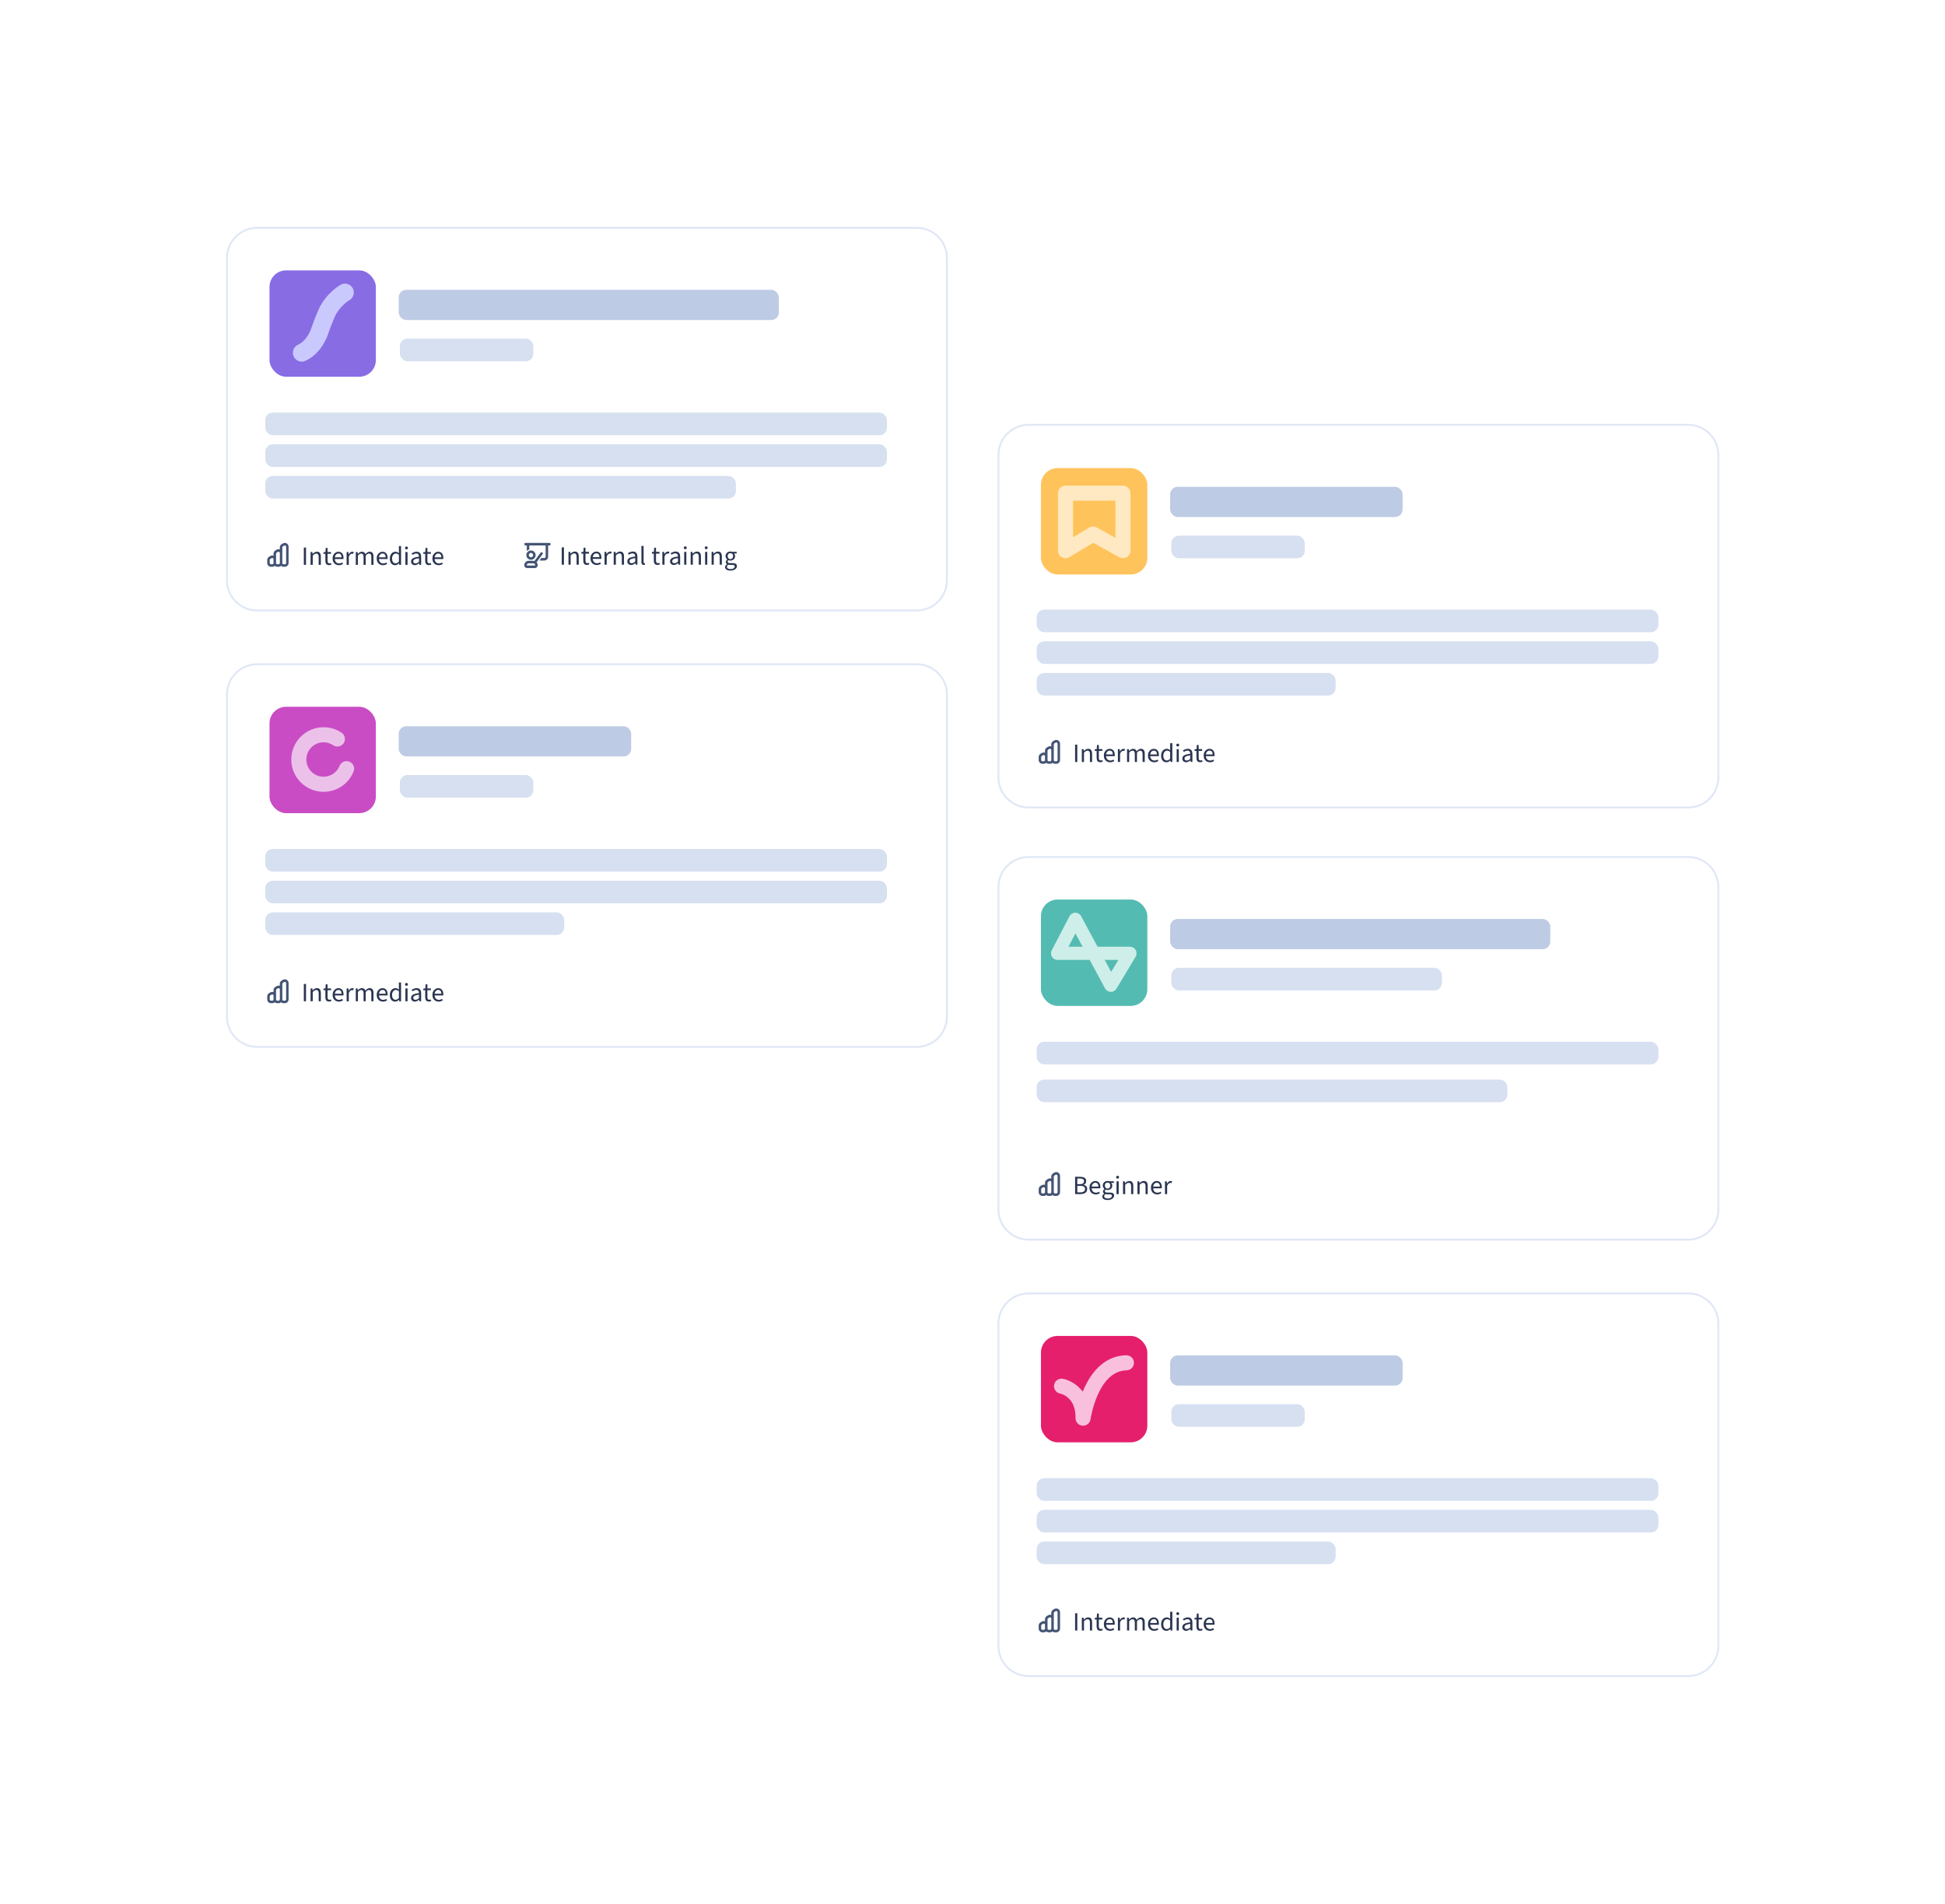 <?xml version="1.0" encoding="UTF-8"?><svg id="uuid-84a6b823-ebee-445e-9231-277cb0300808" xmlns="http://www.w3.org/2000/svg" width="1032" height="1010" xmlns:xlink="http://www.w3.org/1999/xlink" viewBox="0 0 1032 1010"><defs><style>.uuid-ba98be16-ef5e-4bbd-8212-e48aadc601ea{fill:#ffc35c;}.uuid-ba98be16-ef5e-4bbd-8212-e48aadc601ea,.uuid-da344269-ff26-405b-a4ba-25a5c828970a,.uuid-853971c0-2041-4e82-a006-a1d92edb3e5b,.uuid-de1ea399-1380-47bb-9ac1-40410db1f5d6,.uuid-123e3fc5-ee10-4569-a8b4-9ce6db954236,.uuid-fec96809-cbcf-4291-bb85-c4a550b66c25,.uuid-d91d128c-30f0-4ae3-a5c5-2aa1d2643dc5,.uuid-9c75f4ef-75c1-422e-af63-0852f35b0920,.uuid-852b4212-c78d-4b00-b587-7404da944de1,.uuid-86052b02-bb79-4590-8a56-1bf6e4e4e2ea,.uuid-4f34f631-7eec-4990-bc88-2f90f09483ac,.uuid-541bfe62-8f20-4650-8ece-8cef96a27973,.uuid-78829161-96d0-4aa4-9cca-cf33c04a4ddd,.uuid-54a63dc8-df00-4638-a5b2-dcb516973bc4,.uuid-9f8f8871-cf1c-41e2-afbf-04c1b28d2c9b,.uuid-ec7e3154-ddd4-46d7-a2a9-e47d2569d244,.uuid-1ee87ed2-d5f3-474f-a38d-335c505cdad1,.uuid-668fc583-28c5-4a12-bff9-980fa32d5995,.uuid-d4a5e2b7-581d-4c1e-b381-cacb78213007,.uuid-62e0916f-f89a-4a2e-9a14-aba00e359d43,.uuid-fef58889-f1c8-43ce-9313-ae5edb1fe9b5{stroke-width:0px;}.uuid-da344269-ff26-405b-a4ba-25a5c828970a{filter:url(#uuid-19e95b20-481c-40c5-822e-6350e545567c);}.uuid-da344269-ff26-405b-a4ba-25a5c828970a,.uuid-fec96809-cbcf-4291-bb85-c4a550b66c25,.uuid-d91d128c-30f0-4ae3-a5c5-2aa1d2643dc5,.uuid-1ee87ed2-d5f3-474f-a38d-335c505cdad1,.uuid-d4a5e2b7-581d-4c1e-b381-cacb78213007{fill:#fff;}.uuid-853971c0-2041-4e82-a006-a1d92edb3e5b{fill:#c94cc5;}.uuid-de1ea399-1380-47bb-9ac1-40410db1f5d6{fill:#ebc1e9;}.uuid-123e3fc5-ee10-4569-a8b4-9ce6db954236{fill:#e51f6b;}.uuid-fec96809-cbcf-4291-bb85-c4a550b66c25{filter:url(#uuid-319a037f-b696-4a0a-aafb-b902e7ec24d8);}.uuid-d91d128c-30f0-4ae3-a5c5-2aa1d2643dc5{filter:url(#uuid-1968ae91-4b25-48d0-9aac-15388abee15a);}.uuid-9c75f4ef-75c1-422e-af63-0852f35b0920{fill-rule:evenodd;}.uuid-9c75f4ef-75c1-422e-af63-0852f35b0920,.uuid-54a63dc8-df00-4638-a5b2-dcb516973bc4{fill:#445473;}.uuid-852b4212-c78d-4b00-b587-7404da944de1{fill:#cac9fd;}.uuid-86052b02-bb79-4590-8a56-1bf6e4e4e2ea{fill:#2a3551;}.uuid-4f34f631-7eec-4990-bc88-2f90f09483ac{fill:#f9c0dd;}.uuid-541bfe62-8f20-4650-8ece-8cef96a27973{fill:#886ce4;}.uuid-78829161-96d0-4aa4-9cca-cf33c04a4ddd{fill:#d7e0f1;}.uuid-9f8f8871-cf1c-41e2-afbf-04c1b28d2c9b{fill:#becbe4;}.uuid-ec7e3154-ddd4-46d7-a2a9-e47d2569d244{fill:#ceeee9;}.uuid-1ee87ed2-d5f3-474f-a38d-335c505cdad1{filter:url(#uuid-ddf50f57-a76b-4469-8018-e86bd49b4416);}.uuid-668fc583-28c5-4a12-bff9-980fa32d5995{fill:#54bbb2;}.uuid-d4a5e2b7-581d-4c1e-b381-cacb78213007{filter:url(#uuid-338bd06d-1d9c-4d24-abca-83dbb8fc0a85);}.uuid-62e0916f-f89a-4a2e-9a14-aba00e359d43{fill:#e0e7f6;}.uuid-fef58889-f1c8-43ce-9313-ae5edb1fe9b5{fill:#ffe9c2;}</style><filter id="uuid-319a037f-b696-4a0a-aafb-b902e7ec24d8" filterUnits="userSpaceOnUse"><feOffset dx="0" dy="0"/><feGaussianBlur result="uuid-87798904-fde6-4e20-9ce5-c1f515f5769b" stdDeviation="40"/><feFlood flood-color="#00173d" flood-opacity=".1"/><feComposite in2="uuid-87798904-fde6-4e20-9ce5-c1f515f5769b" operator="in"/><feComposite in="SourceGraphic"/></filter><filter id="uuid-19e95b20-481c-40c5-822e-6350e545567c" filterUnits="userSpaceOnUse"><feOffset dx="0" dy="0"/><feGaussianBlur result="uuid-69aa96d2-fbe4-412a-ac4f-283920276821" stdDeviation="40"/><feFlood flood-color="#00173d" flood-opacity=".1"/><feComposite in2="uuid-69aa96d2-fbe4-412a-ac4f-283920276821" operator="in"/><feComposite in="SourceGraphic"/></filter><filter id="uuid-338bd06d-1d9c-4d24-abca-83dbb8fc0a85" filterUnits="userSpaceOnUse"><feOffset dx="0" dy="0"/><feGaussianBlur result="uuid-4376095c-4057-4747-8ee3-8e8b06d6d72b" stdDeviation="40"/><feFlood flood-color="#00173d" flood-opacity=".1"/><feComposite in2="uuid-4376095c-4057-4747-8ee3-8e8b06d6d72b" operator="in"/><feComposite in="SourceGraphic"/></filter><filter id="uuid-ddf50f57-a76b-4469-8018-e86bd49b4416" filterUnits="userSpaceOnUse"><feOffset dx="0" dy="0"/><feGaussianBlur result="uuid-74c7a227-b304-4632-9c80-f0123a2a99be" stdDeviation="40"/><feFlood flood-color="#00173d" flood-opacity=".1"/><feComposite in2="uuid-74c7a227-b304-4632-9c80-f0123a2a99be" operator="in"/><feComposite in="SourceGraphic"/></filter><filter id="uuid-1968ae91-4b25-48d0-9aac-15388abee15a" filterUnits="userSpaceOnUse"><feOffset dx="0" dy="0"/><feGaussianBlur result="uuid-fd7e639e-1cf4-468b-a0d0-ca856e97e4d9" stdDeviation="40"/><feFlood flood-color="#00173d" flood-opacity=".1"/><feComposite in2="uuid-fd7e639e-1cf4-468b-a0d0-ca856e97e4d9" operator="in"/><feComposite in="SourceGraphic"/></filter></defs><rect class="uuid-fec96809-cbcf-4291-bb85-c4a550b66c25" x="120.43" y="120.87" width="382" height="203" rx="16" ry="16"/><path class="uuid-62e0916f-f89a-4a2e-9a14-aba00e359d43" d="M486.43,324.37H136.43c-9.1,0-16.5-7.4-16.5-16.5v-171c0-9.1,7.4-16.5,16.5-16.5h350c9.1,0,16.5,7.4,16.5,16.5v171c0,9.1-7.4,16.5-16.5,16.5ZM136.43,121.37c-8.55,0-15.5,6.95-15.5,15.5v171c0,8.55,6.95,15.5,15.5,15.5h350c8.55,0,15.5-6.95,15.5-15.5v-171c0-8.55-6.95-15.5-15.5-15.5H136.43Z"/><rect class="uuid-541bfe62-8f20-4650-8ece-8cef96a27973" x="142.99" y="143.43" width="56.44" height="56.44" rx="8.82" ry="8.82"/><path class="uuid-852b4212-c78d-4b00-b587-7404da944de1" d="M160.12,191.85c-1.8,0-3.52-1.04-4.31-2.79-1.06-2.38,0-5.17,2.38-6.23,4.88-2.18,6.94-8.54,6.96-8.6l.06-.19c.07-.2,1.7-4.95,3.72-9.59,3.85-8.83,11.46-13.19,11.78-13.38,2.27-1.28,5.14-.48,6.42,1.79,1.27,2.26.48,5.13-1.77,6.41-.13.08-5.26,3.14-7.8,8.95-1.75,4.01-3.23,8.27-3.42,8.81-.4,1.28-3.6,10.6-12.11,14.41-.63.28-1.28.41-1.92.41Z"/><rect class="uuid-78829161-96d0-4aa4-9cca-cf33c04a4ddd" x="212.16" y="179.65" width="70.82" height="12" rx="4" ry="4"/><rect class="uuid-78829161-96d0-4aa4-9cca-cf33c04a4ddd" x="140.72" y="218.9" width="329.88" height="12" rx="4" ry="4"/><rect class="uuid-78829161-96d0-4aa4-9cca-cf33c04a4ddd" x="140.72" y="235.7" width="329.88" height="12" rx="4" ry="4"/><rect class="uuid-78829161-96d0-4aa4-9cca-cf33c04a4ddd" x="140.72" y="252.5" width="249.74" height="12" rx="4" ry="4"/><rect class="uuid-9f8f8871-cf1c-41e2-afbf-04c1b28d2c9b" x="211.55" y="153.76" width="201.7" height="16" rx="4" ry="4"/><path class="uuid-9c75f4ef-75c1-422e-af63-0852f35b0920" d="M148.47,290.44v1.04c-.53-.19-1.14-.16-1.7.17l-.67.4c-.6.36-.97,1.01-.97,1.72v1.04c-.53-.19-1.14-.16-1.7.17l-.67.4c-.6.36-.97,1.02-.97,1.72v1.58c0,1.11.89,2.01,2,2.01h.67c.51,0,.98-.19,1.33-.51.35.32.82.51,1.33.51h.67c.51,0,.98-.19,1.33-.51.35.32.82.51,1.33.51h.67c1.1,0,2-.9,2-2v-8.66c0-1.56-1.7-2.52-3.03-1.72l-.67.4c-.6.36-.97,1.01-.97,1.72ZM151.8,290.04c0-.52-.57-.84-1.01-.58l-.67.4c-.2.12-.32.34-.32.58v8.26c0,.37.3.67.67.67h.67c.37,0,.67-.3.67-.67v-8.66ZM145.13,298.69v-1.99c0-.53-.57-.84-1.01-.58l-.67.4c-.2.12-.33.34-.33.58v1.58c0,.38.3.67.67.67h.67c.36,0,.67-.3.67-.67ZM146.47,298.69c0,.37.3.67.67.67h.67c.37,0,.67-.3.67-.67v-5.32c0-.53-.57-.84-1.01-.58l-.67.4c-.2.12-.32.34-.32.58v4.92Z"/><path class="uuid-54a63dc8-df00-4638-a5b2-dcb516973bc4" d="M278.17,288.7c0-.37.3-.67.67-.67h12.67c.37,0,.67.3.67.67s-.3.67-.67.67h-.67v6c0,1.1-.9,2-2,2h-2.58l.98-1.33h1.6c.37,0,.67-.3.67-.67v-6h-8.67v2.13c-.51.15-.97.43-1.33.81v-2.94h-.67c-.37,0-.67-.3-.67-.67Z"/><path class="uuid-9c75f4ef-75c1-422e-af63-0852f35b0920" d="M284.21,294.5c0,1.36-1.11,2.47-2.47,2.47s-2.47-1.11-2.47-2.47,1.11-2.47,2.47-2.47,2.47,1.11,2.47,2.47ZM282.87,294.5c0,.63-.51,1.14-1.14,1.14s-1.14-.51-1.14-1.14.51-1.14,1.14-1.14,1.14.51,1.14,1.14Z"/><path class="uuid-9c75f4ef-75c1-422e-af63-0852f35b0920" d="M282.94,297.52c.23,0,.44.03.65.09l3.21-4.38c.22-.3.64-.36.93-.14.3.22.36.64.14.93l-3.16,4.3c.36.42.59.96.59,1.56,0,.82-.66,1.48-1.48,1.48h-4.18c-.82,0-1.48-.66-1.48-1.48,0-1.31,1.06-2.37,2.36-2.37h2.41ZM283.23,298.9c-.09-.03-.19-.04-.29-.04h-2.41c-.57,0-1.03.46-1.03,1.03,0,.08.06.14.14.14h4.18c.08,0,.15-.07.15-.14,0-.28-.11-.54-.3-.73-.12-.12-.28-.22-.45-.27Z"/><rect class="uuid-da344269-ff26-405b-a4ba-25a5c828970a" x="120.43" y="352.4" width="382" height="203" rx="16" ry="16"/><path class="uuid-62e0916f-f89a-4a2e-9a14-aba00e359d43" d="M486.43,555.9H136.43c-9.1,0-16.5-7.4-16.5-16.5v-171c0-9.1,7.4-16.5,16.5-16.5h350c9.1,0,16.5,7.4,16.5,16.5v171c0,9.1-7.4,16.5-16.5,16.5ZM136.43,352.9c-8.55,0-15.5,6.95-15.5,15.5v171c0,8.55,6.95,15.5,15.5,15.5h350c8.55,0,15.5-6.95,15.5-15.5v-171c0-8.55-6.95-15.5-15.5-15.5H136.43Z"/><rect class="uuid-853971c0-2041-4e82-a006-a1d92edb3e5b" x="142.99" y="374.96" width="56.44" height="56.44" rx="8.82" ry="8.82"/><rect class="uuid-78829161-96d0-4aa4-9cca-cf33c04a4ddd" x="212.16" y="411.18" width="70.82" height="12" rx="4" ry="4"/><rect class="uuid-78829161-96d0-4aa4-9cca-cf33c04a4ddd" x="140.72" y="450.43" width="329.88" height="12" rx="4" ry="4"/><rect class="uuid-78829161-96d0-4aa4-9cca-cf33c04a4ddd" x="140.72" y="467.23" width="329.88" height="12" rx="4" ry="4"/><rect class="uuid-78829161-96d0-4aa4-9cca-cf33c04a4ddd" x="140.72" y="484.03" width="158.63" height="12" rx="4" ry="4"/><rect class="uuid-9f8f8871-cf1c-41e2-afbf-04c1b28d2c9b" x="211.55" y="385.29" width="123.34" height="16" rx="4" ry="4"/><path class="uuid-9c75f4ef-75c1-422e-af63-0852f35b0920" d="M148.47,521.97v1.04c-.53-.19-1.14-.16-1.7.17l-.67.4c-.6.36-.97,1.01-.97,1.72v1.04c-.53-.19-1.14-.16-1.7.17l-.67.4c-.6.36-.97,1.02-.97,1.72v1.58c0,1.11.89,2.01,2,2.01h.67c.51,0,.98-.19,1.33-.51.35.32.82.51,1.33.51h.67c.51,0,.98-.19,1.33-.51.35.32.82.51,1.33.51h.67c1.1,0,2-.9,2-2v-8.66c0-1.56-1.7-2.52-3.03-1.72l-.67.4c-.6.36-.97,1.01-.97,1.72ZM151.8,521.57c0-.52-.57-.84-1.01-.58l-.67.4c-.2.12-.32.34-.32.58v8.26c0,.37.3.67.67.67h.67c.37,0,.67-.3.67-.67v-8.66ZM145.13,530.22v-1.99c0-.53-.57-.84-1.01-.58l-.67.4c-.2.12-.33.34-.33.58v1.58c0,.38.3.67.67.67h.67c.36,0,.67-.3.67-.67ZM146.47,530.22c0,.37.3.67.67.67h.67c.37,0,.67-.3.67-.67v-5.32c0-.53-.57-.84-1.01-.58l-.67.4c-.2.12-.32.34-.32.58v4.92Z"/><path class="uuid-de1ea399-1380-47bb-9ac1-40410db1f5d6" d="M171.68,420.08c-9.45,0-17.13-7.68-17.13-17.13s7.68-17.13,17.13-17.13c3.43,0,6.75,1.01,9.58,2.93,1.83,1.24,2.31,3.72,1.07,5.55-1.24,1.83-3.72,2.31-5.55,1.07-1.51-1.02-3.27-1.56-5.1-1.56-5.03,0-9.13,4.1-9.13,9.13s4.1,9.13,9.13,9.13c3.76,0,7.1-2.26,8.49-5.76.82-2.05,3.14-3.05,5.2-2.24,2.05.82,3.05,3.14,2.24,5.2-2.61,6.56-8.86,10.8-15.92,10.8Z"/><rect class="uuid-d4a5e2b7-581d-4c1e-b381-cacb78213007" x="529.76" y="686.19" width="382" height="203" rx="16" ry="16"/><path class="uuid-62e0916f-f89a-4a2e-9a14-aba00e359d43" d="M895.76,889.69h-350c-9.1,0-16.5-7.4-16.5-16.5v-171c0-9.1,7.4-16.5,16.5-16.5h350c9.1,0,16.5,7.4,16.5,16.5v171c0,9.1-7.4,16.5-16.5,16.5ZM545.76,686.69c-8.55,0-15.5,6.95-15.5,15.5v171c0,8.55,6.95,15.5,15.5,15.5h350c8.55,0,15.5-6.95,15.5-15.5v-171c0-8.55-6.95-15.5-15.5-15.5h-350Z"/><rect class="uuid-123e3fc5-ee10-4569-a8b4-9ce6db954236" x="552.32" y="708.75" width="56.44" height="56.44" rx="8.82" ry="8.82"/><rect class="uuid-78829161-96d0-4aa4-9cca-cf33c04a4ddd" x="621.49" y="744.97" width="70.82" height="12" rx="4" ry="4"/><rect class="uuid-78829161-96d0-4aa4-9cca-cf33c04a4ddd" x="550.05" y="784.22" width="329.88" height="12" rx="4" ry="4"/><rect class="uuid-78829161-96d0-4aa4-9cca-cf33c04a4ddd" x="550.05" y="801.02" width="329.88" height="12" rx="4" ry="4"/><rect class="uuid-78829161-96d0-4aa4-9cca-cf33c04a4ddd" x="550.05" y="817.82" width="158.63" height="12" rx="4" ry="4"/><rect class="uuid-9f8f8871-cf1c-41e2-afbf-04c1b28d2c9b" x="620.88" y="719.08" width="123.34" height="16" rx="4" ry="4"/><path class="uuid-9c75f4ef-75c1-422e-af63-0852f35b0920" d="M557.8,855.75v1.04c-.53-.19-1.14-.16-1.7.17l-.67.4c-.6.36-.97,1.01-.97,1.72v1.04c-.53-.19-1.14-.16-1.7.17l-.67.4c-.6.36-.97,1.02-.97,1.72v1.58c0,1.11.89,2.01,2,2.01h.67c.51,0,.98-.19,1.33-.51.35.32.82.51,1.33.51h.67c.51,0,.98-.19,1.33-.51.35.32.82.51,1.33.51h.67c1.1,0,2-.9,2-2v-8.66c0-1.56-1.7-2.52-3.03-1.72l-.67.4c-.6.36-.97,1.01-.97,1.72ZM561.13,855.35c0-.52-.57-.84-1.01-.58l-.67.4c-.2.12-.32.34-.32.58v8.26c0,.37.3.67.67.67h.67c.37,0,.67-.3.67-.67v-8.66ZM554.46,864.01v-1.99c0-.53-.57-.84-1.01-.58l-.67.4c-.2.12-.33.34-.33.58v1.58c0,.38.3.67.67.67h.67c.36,0,.67-.3.67-.67ZM555.8,864.01c0,.37.3.67.67.67h.67c.37,0,.67-.3.67-.67v-5.32c0-.53-.57-.84-1.01-.58l-.67.4c-.2.12-.32.34-.32.58v4.92Z"/><path class="uuid-4f34f631-7eec-4990-bc88-2f90f09483ac" d="M574.66,756.36c-.11,0-.22,0-.33-.01-2.11-.17-3.72-1.96-3.67-4.07.25-11.18-7.84-12.88-8.18-12.95-2.17-.42-3.58-2.52-3.16-4.69.42-2.17,2.52-3.58,4.69-3.16,2.92.57,7.28,2.61,10.49,6.82.29-.72.61-1.44.94-2.17,5.12-11.04,12.78-16.96,22.16-17.12.02,0,.05,0,.07,0,2.18,0,3.96,1.75,4,3.93.04,2.21-1.72,4.03-3.93,4.07-15.27.26-19.07,25.67-19.11,25.93-.28,1.99-1.99,3.44-3.96,3.44Z"/><rect class="uuid-1ee87ed2-d5f3-474f-a38d-335c505cdad1" x="529.76" y="454.66" width="382" height="203" rx="16" ry="16"/><path class="uuid-62e0916f-f89a-4a2e-9a14-aba00e359d43" d="M895.76,658.16h-350c-9.1,0-16.5-7.4-16.5-16.5v-171c0-9.1,7.4-16.5,16.5-16.5h350c9.1,0,16.5,7.4,16.5,16.5v171c0,9.1-7.4,16.5-16.5,16.5ZM545.76,455.16c-8.55,0-15.5,6.95-15.5,15.5v171c0,8.55,6.95,15.5,15.5,15.5h350c8.55,0,15.5-6.95,15.5-15.5v-171c0-8.55-6.95-15.5-15.5-15.5h-350Z"/><rect class="uuid-668fc583-28c5-4a12-bff9-980fa32d5995" x="552.32" y="477.22" width="56.44" height="56.44" rx="8.82" ry="8.82"/><rect class="uuid-78829161-96d0-4aa4-9cca-cf33c04a4ddd" x="621.49" y="513.44" width="143.58" height="12" rx="4" ry="4"/><rect class="uuid-78829161-96d0-4aa4-9cca-cf33c04a4ddd" x="550.05" y="552.69" width="329.88" height="12" rx="4" ry="4"/><rect class="uuid-78829161-96d0-4aa4-9cca-cf33c04a4ddd" x="550.05" y="572.74" width="249.74" height="12" rx="4" ry="4"/><rect class="uuid-9f8f8871-cf1c-41e2-afbf-04c1b28d2c9b" x="620.88" y="487.55" width="201.7" height="16" rx="4" ry="4"/><path class="uuid-9c75f4ef-75c1-422e-af63-0852f35b0920" d="M557.8,624.23v1.04c-.53-.19-1.14-.16-1.7.17l-.67.4c-.6.36-.97,1.01-.97,1.72v1.04c-.53-.19-1.14-.16-1.7.17l-.67.4c-.6.36-.97,1.02-.97,1.72v1.58c0,1.11.89,2.01,2,2.01h.67c.51,0,.98-.19,1.33-.51.35.32.82.51,1.33.51h.67c.51,0,.98-.19,1.33-.51.35.32.82.51,1.33.51h.67c1.1,0,2-.9,2-2v-8.66c0-1.56-1.7-2.52-3.03-1.72l-.67.4c-.6.36-.97,1.01-.97,1.72ZM561.13,623.83c0-.52-.57-.84-1.01-.58l-.67.4c-.2.12-.32.34-.32.58v8.26c0,.37.3.67.67.67h.67c.37,0,.67-.3.67-.67v-8.66ZM554.46,632.48v-1.99c0-.53-.57-.84-1.01-.58l-.67.4c-.2.12-.33.34-.33.58v1.58c0,.38.3.67.67.67h.67c.36,0,.67-.3.67-.67ZM555.8,632.48c0,.37.3.67.67.67h.67c.37,0,.67-.3.67-.67v-5.32c0-.53-.57-.84-1.01-.58l-.67.4c-.2.12-.32.34-.32.58v4.92Z"/><path class="uuid-ec7e3154-ddd4-46d7-a2a9-e47d2569d244" d="M589.39,526.21s-.05,0-.08,0c-1.26-.03-2.4-.73-3-1.84l-8.12-15.1h-17.04c-1.22,0-2.36-.64-2.99-1.68s-.68-2.35-.11-3.43l9.41-18.07c.6-1.15,1.79-1.87,3.08-1.88h.02c1.29,0,2.47.71,3.08,1.84l8.72,16.23h17.18c1.26,0,2.42.68,3.05,1.78.62,1.1.6,2.44-.04,3.53l-10.17,16.94c-.63,1.06-1.77,1.7-3,1.7ZM586.14,509.27l3.42,6.36,3.82-6.36h-7.24ZM566.93,502.27h7.5l-3.81-7.09-3.69,7.09Z"/><rect class="uuid-d91d128c-30f0-4ae3-a5c5-2aa1d2643dc5" x="529.76" y="225.39" width="382" height="203" rx="16" ry="16"/><path class="uuid-62e0916f-f89a-4a2e-9a14-aba00e359d43" d="M895.76,428.89h-350c-9.1,0-16.5-7.4-16.5-16.5v-171c0-9.1,7.4-16.5,16.5-16.5h350c9.1,0,16.5,7.4,16.5,16.5v171c0,9.1-7.4,16.5-16.5,16.5ZM545.76,225.89c-8.55,0-15.5,6.95-15.5,15.5v171c0,8.55,6.95,15.5,15.5,15.5h350c8.55,0,15.5-6.95,15.5-15.5v-171c0-8.55-6.95-15.5-15.5-15.5h-350Z"/><rect class="uuid-ba98be16-ef5e-4bbd-8212-e48aadc601ea" x="552.32" y="248.33" width="56.44" height="56.44" rx="8.82" ry="8.82"/><rect class="uuid-78829161-96d0-4aa4-9cca-cf33c04a4ddd" x="621.49" y="284.17" width="70.82" height="12" rx="4" ry="4"/><rect class="uuid-78829161-96d0-4aa4-9cca-cf33c04a4ddd" x="550.05" y="323.42" width="329.88" height="12" rx="4" ry="4"/><rect class="uuid-78829161-96d0-4aa4-9cca-cf33c04a4ddd" x="550.05" y="340.22" width="329.88" height="12" rx="4" ry="4"/><rect class="uuid-78829161-96d0-4aa4-9cca-cf33c04a4ddd" x="550.05" y="357.02" width="158.63" height="12" rx="4" ry="4"/><rect class="uuid-9f8f8871-cf1c-41e2-afbf-04c1b28d2c9b" x="620.88" y="258.28" width="123.34" height="16" rx="4" ry="4"/><path class="uuid-9c75f4ef-75c1-422e-af63-0852f35b0920" d="M557.8,394.96v1.04c-.53-.19-1.14-.16-1.7.17l-.67.4c-.6.36-.97,1.01-.97,1.72v1.04c-.53-.19-1.14-.16-1.7.17l-.67.4c-.6.36-.97,1.02-.97,1.72v1.58c0,1.11.89,2.01,2,2.01h.67c.51,0,.98-.19,1.33-.51.35.32.82.51,1.33.51h.67c.51,0,.98-.19,1.33-.51.35.32.82.51,1.33.51h.67c1.1,0,2-.9,2-2v-8.66c0-1.56-1.7-2.52-3.03-1.72l-.67.4c-.6.36-.97,1.01-.97,1.72ZM561.13,394.56c0-.52-.57-.84-1.01-.58l-.67.4c-.2.12-.32.34-.32.58v8.26c0,.37.3.67.67.67h.67c.37,0,.67-.3.67-.67v-8.66ZM554.46,403.21v-1.99c0-.53-.57-.84-1.01-.58l-.67.4c-.2.12-.33.34-.33.58v1.58c0,.38.3.67.67.67h.67c.36,0,.67-.3.67-.67ZM555.8,403.21c0,.37.3.67.67.67h.67c.37,0,.67-.3.67-.67v-5.32c0-.53-.57-.84-1.01-.58l-.67.4c-.2.12-.32.34-.32.58v4.92Z"/><path class="uuid-fef58889-f1c8-43ce-9313-ae5edb1fe9b5" d="M595.84,296.13c-.67,0-1.33-.17-1.94-.5l-13.84-7.66-12.66,7.6c-1.24.74-2.78.76-4.03.05-1.25-.71-2.03-2.04-2.03-3.48v-30.49c0-2.21,1.79-4,4-4h30.49c2.21,0,4,1.79,4,4v30.49c0,1.42-.75,2.73-1.97,3.45-.63.37-1.33.55-2.03.55ZM579.98,279.34c.67,0,1.33.17,1.94.5l9.92,5.49v-19.71h-22.49v19.43l8.58-5.15c.63-.38,1.34-.57,2.06-.57Z"/><path class="uuid-86052b02-bb79-4590-8a56-1bf6e4e4e2ea" d="M161.21,299.67v-9.18h1.16v9.18h-1.16Z"/><path class="uuid-86052b02-bb79-4590-8a56-1bf6e4e4e2ea" d="M164.79,299.67v-6.8h.95l.1.98h.04c.33-.33.67-.6,1.04-.82.36-.22.78-.33,1.25-.33.72,0,1.24.23,1.57.68s.5,1.11.5,1.98v4.31h-1.15v-4.16c0-.64-.1-1.11-.3-1.39-.2-.28-.53-.43-.99-.43-.35,0-.66.09-.93.27s-.58.44-.93.78v4.93h-1.15Z"/><path class="uuid-86052b02-bb79-4590-8a56-1bf6e4e4e2ea" d="M174.58,299.8c-.72,0-1.22-.21-1.51-.63-.29-.42-.43-.97-.43-1.64v-3.72h-1.01v-.87l1.06-.07.14-2.18h.97v2.18h1.85v.94h-1.85v3.74c0,.41.08.73.23.97.15.23.43.35.82.35.12,0,.25-.01.38-.04.13-.02.26-.07.39-.13l.25.81c-.18.08-.38.15-.6.21-.22.06-.45.08-.69.08Z"/><path class="uuid-86052b02-bb79-4590-8a56-1bf6e4e4e2ea" d="M179.74,299.84c-.61,0-1.16-.14-1.66-.43-.5-.28-.89-.69-1.18-1.22-.29-.53-.43-1.17-.43-1.92s.15-1.37.45-1.9c.3-.53.68-.94,1.15-1.23.47-.29.96-.43,1.48-.43.58,0,1.07.13,1.48.4.41.27.71.64.92,1.11.21.48.31,1.04.31,1.68,0,.12,0,.24,0,.35,0,.11-.02.22-.05.34h-4.9v-.91h3.92c0-.65-.14-1.16-.43-1.5-.29-.35-.69-.53-1.23-.53-.31,0-.61.09-.91.26-.3.17-.54.45-.74.83s-.29.89-.29,1.53c0,.58.1,1.06.3,1.46.2.39.47.69.82.89.34.2.72.3,1.13.3.33,0,.63-.05.92-.14.29-.09.54-.22.78-.38l.42.76c-.3.21-.63.37-1,.5-.37.13-.79.2-1.25.2Z"/><path class="uuid-86052b02-bb79-4590-8a56-1bf6e4e4e2ea" d="M183.92,299.67v-6.8h.95l.1,1.23h.04c.22-.43.5-.77.84-1.02.34-.25.7-.38,1.09-.38.15,0,.28,0,.39.03.11.02.22.06.34.11l-.25.98c-.1-.03-.2-.05-.29-.06-.09-.01-.2-.02-.34-.02-.29,0-.59.12-.9.35-.31.23-.59.64-.82,1.22v4.37h-1.15Z"/><path class="uuid-86052b02-bb79-4590-8a56-1bf6e4e4e2ea" d="M188.78,299.67v-6.8h.95l.1.98h.04c.3-.32.62-.59.97-.81.35-.22.73-.34,1.14-.34.52,0,.93.12,1.23.35.29.23.51.55.65.95.35-.39.71-.71,1.08-.95.36-.24.75-.36,1.16-.36.71,0,1.23.23,1.57.68s.5,1.11.5,1.98v4.31h-1.15v-4.16c0-.64-.1-1.11-.31-1.39s-.52-.43-.95-.43c-.27,0-.54.09-.82.26-.28.17-.57.44-.89.79v4.93h-1.15v-4.16c0-.64-.1-1.11-.31-1.39s-.53-.43-.97-.43c-.51,0-1.08.35-1.71,1.05v4.93h-1.15Z"/><path class="uuid-86052b02-bb79-4590-8a56-1bf6e4e4e2ea" d="M203.14,299.84c-.61,0-1.16-.14-1.66-.43-.5-.28-.89-.69-1.18-1.22-.29-.53-.43-1.17-.43-1.92s.15-1.37.45-1.9c.3-.53.68-.94,1.15-1.23.47-.29.96-.43,1.48-.43.58,0,1.07.13,1.48.4.41.27.71.64.92,1.11.21.48.31,1.04.31,1.68,0,.12,0,.24,0,.35,0,.11-.02.22-.05.34h-4.9v-.91h3.92c0-.65-.14-1.16-.43-1.5-.29-.35-.69-.53-1.23-.53-.31,0-.61.09-.91.26-.3.17-.54.45-.74.83s-.29.89-.29,1.53c0,.58.1,1.06.3,1.46.2.39.47.69.82.89.34.2.72.3,1.13.3.33,0,.63-.05.92-.14.29-.09.54-.22.78-.38l.42.76c-.3.21-.63.37-1,.5-.37.13-.79.2-1.25.2Z"/><path class="uuid-86052b02-bb79-4590-8a56-1bf6e4e4e2ea" d="M209.65,299.84c-.86,0-1.54-.31-2.05-.93-.51-.62-.76-1.5-.76-2.62,0-.74.14-1.37.41-1.91.27-.54.64-.95,1.08-1.24.45-.29.93-.43,1.46-.43.4,0,.74.07,1.03.2.29.14.58.33.88.58l-.06-1.16v-2.62h1.16v9.97h-.95l-.1-.8h-.04c-.26.26-.57.49-.92.68-.36.19-.73.29-1.13.29ZM209.91,298.87c.32,0,.62-.08.9-.24.28-.16.56-.39.84-.7v-3.56c-.28-.26-.56-.45-.83-.55-.27-.11-.55-.16-.83-.16-.36,0-.69.11-.99.33s-.53.52-.71.91c-.18.39-.27.84-.27,1.37,0,.81.16,1.45.49,1.91.33.46.79.69,1.39.69Z"/><path class="uuid-86052b02-bb79-4590-8a56-1bf6e4e4e2ea" d="M215.67,291.47c-.22,0-.41-.07-.55-.21s-.22-.32-.22-.55.07-.41.22-.55c.14-.14.33-.21.55-.21s.41.07.55.21c.14.14.22.32.22.55s-.07.41-.22.55c-.15.14-.33.21-.55.21ZM215.1,299.67v-6.8h1.15v6.8h-1.15Z"/><path class="uuid-86052b02-bb79-4590-8a56-1bf6e4e4e2ea" d="M220.11,299.84c-.37,0-.71-.08-1.01-.23-.3-.15-.54-.37-.72-.66-.18-.28-.27-.63-.27-1.04,0-.77.34-1.34,1.01-1.74s1.74-.67,3.19-.83c0-.28-.05-.55-.13-.81-.08-.26-.22-.47-.43-.63-.21-.16-.49-.24-.85-.24-.39,0-.76.07-1.11.22-.34.15-.65.31-.92.48l-.45-.78c.21-.14.45-.28.73-.41s.58-.25.91-.34c.33-.09.67-.13,1.04-.13.55,0,1,.11,1.35.34.35.23.61.55.77.97.16.42.24.91.24,1.48v4.17h-.95l-.1-.81h-.04c-.33.27-.68.5-1.05.69-.37.19-.77.29-1.2.29ZM220.43,298.89c.34,0,.65-.07.95-.22s.6-.37.93-.66v-1.83c-.77.09-1.37.21-1.81.36-.44.15-.76.32-.96.54-.2.21-.29.47-.29.77,0,.37.12.64.35.81.23.16.51.24.84.24Z"/><path class="uuid-86052b02-bb79-4590-8a56-1bf6e4e4e2ea" d="M227.55,299.8c-.72,0-1.22-.21-1.51-.63-.29-.42-.43-.97-.43-1.64v-3.72h-1.01v-.87l1.06-.07.14-2.18h.97v2.18h1.85v.94h-1.85v3.74c0,.41.08.73.23.97.15.23.43.35.82.35.12,0,.25-.01.38-.04.13-.02.26-.07.39-.13l.25.81c-.18.08-.38.15-.6.21-.22.06-.45.08-.69.08Z"/><path class="uuid-86052b02-bb79-4590-8a56-1bf6e4e4e2ea" d="M232.7,299.84c-.61,0-1.16-.14-1.66-.43-.5-.28-.89-.69-1.18-1.22-.29-.53-.43-1.17-.43-1.92s.15-1.37.45-1.9c.3-.53.68-.94,1.15-1.23.47-.29.96-.43,1.48-.43.58,0,1.07.13,1.48.4.41.27.71.64.92,1.11.21.48.31,1.04.31,1.68,0,.12,0,.24,0,.35,0,.11-.02.22-.05.34h-4.9v-.91h3.92c0-.65-.14-1.16-.43-1.5-.29-.35-.69-.53-1.23-.53-.31,0-.61.09-.91.26-.3.17-.54.45-.74.83s-.29.89-.29,1.53c0,.58.1,1.06.3,1.46.2.39.47.69.82.89.34.2.72.3,1.13.3.33,0,.63-.05.92-.14.29-.09.54-.22.78-.38l.42.76c-.3.21-.63.37-1,.5-.37.13-.79.2-1.25.2Z"/><path class="uuid-86052b02-bb79-4590-8a56-1bf6e4e4e2ea" d="M161.21,531.2v-9.18h1.16v9.18h-1.16Z"/><path class="uuid-86052b02-bb79-4590-8a56-1bf6e4e4e2ea" d="M164.79,531.2v-6.8h.95l.1.98h.04c.33-.33.67-.6,1.04-.82.36-.22.78-.33,1.25-.33.72,0,1.24.23,1.57.68.33.45.5,1.11.5,1.98v4.31h-1.15v-4.16c0-.64-.1-1.11-.3-1.39-.2-.29-.53-.43-.99-.43-.35,0-.66.09-.93.27-.28.18-.58.44-.93.78v4.93h-1.15Z"/><path class="uuid-86052b02-bb79-4590-8a56-1bf6e4e4e2ea" d="M174.58,531.33c-.72,0-1.22-.21-1.51-.63-.29-.42-.43-.97-.43-1.64v-3.72h-1.01v-.87l1.06-.07.14-2.18h.97v2.18h1.85v.94h-1.85v3.74c0,.41.08.73.23.97.15.23.43.35.82.35.12,0,.25-.01.38-.04.13-.02.26-.07.39-.13l.25.81c-.18.08-.38.15-.6.21-.22.06-.45.08-.69.08Z"/><path class="uuid-86052b02-bb79-4590-8a56-1bf6e4e4e2ea" d="M179.74,531.37c-.61,0-1.16-.14-1.66-.43-.5-.29-.89-.69-1.18-1.22-.29-.53-.43-1.17-.43-1.92s.15-1.37.45-1.9c.3-.53.68-.94,1.15-1.23s.96-.43,1.48-.43c.58,0,1.07.13,1.48.4.41.27.71.64.92,1.11.21.48.31,1.04.31,1.68,0,.12,0,.24,0,.35,0,.11-.02.22-.05.34h-4.9v-.91h3.92c0-.65-.14-1.16-.43-1.5-.29-.35-.69-.53-1.23-.53-.31,0-.61.09-.91.26-.3.17-.54.45-.74.83s-.29.89-.29,1.53c0,.58.1,1.06.3,1.46.2.39.47.69.82.89.34.2.72.3,1.13.3.33,0,.63-.05.92-.14s.54-.22.78-.38l.42.76c-.3.21-.63.37-1,.5-.37.13-.79.2-1.25.2Z"/><path class="uuid-86052b02-bb79-4590-8a56-1bf6e4e4e2ea" d="M183.92,531.2v-6.8h.95l.1,1.23h.04c.22-.43.5-.77.84-1.02.34-.25.7-.38,1.09-.38.15,0,.28,0,.39.03.11.02.22.06.34.11l-.25.98c-.1-.03-.2-.05-.29-.06-.09-.01-.2-.02-.34-.02-.29,0-.59.12-.9.35-.31.23-.59.64-.82,1.22v4.37h-1.15Z"/><path class="uuid-86052b02-bb79-4590-8a56-1bf6e4e4e2ea" d="M188.78,531.2v-6.8h.95l.1.98h.04c.3-.32.62-.59.97-.81.35-.22.73-.34,1.14-.34.52,0,.93.12,1.23.35s.51.55.65.95c.35-.39.71-.71,1.08-.95.36-.24.75-.36,1.16-.36.71,0,1.23.23,1.57.68.34.45.5,1.11.5,1.98v4.31h-1.15v-4.16c0-.64-.1-1.11-.31-1.39-.21-.29-.52-.43-.95-.43-.27,0-.54.09-.82.26-.28.17-.57.44-.89.79v4.93h-1.15v-4.16c0-.64-.1-1.11-.31-1.39-.21-.29-.53-.43-.97-.43-.51,0-1.08.35-1.71,1.05v4.93h-1.15Z"/><path class="uuid-86052b02-bb79-4590-8a56-1bf6e4e4e2ea" d="M203.14,531.37c-.61,0-1.16-.14-1.66-.43-.5-.29-.89-.69-1.18-1.22-.29-.53-.43-1.17-.43-1.92s.15-1.37.45-1.9c.3-.53.68-.94,1.15-1.23s.96-.43,1.48-.43c.58,0,1.07.13,1.48.4.41.27.71.64.92,1.11.21.48.31,1.04.31,1.68,0,.12,0,.24,0,.35,0,.11-.02.22-.05.34h-4.9v-.91h3.92c0-.65-.14-1.16-.43-1.5-.29-.35-.69-.53-1.23-.53-.31,0-.61.09-.91.26-.3.17-.54.45-.74.83s-.29.89-.29,1.53c0,.58.1,1.06.3,1.46.2.39.47.69.82.89.34.2.72.3,1.13.3.33,0,.63-.05.92-.14s.54-.22.78-.38l.42.76c-.3.21-.63.37-1,.5-.37.13-.79.2-1.25.2Z"/><path class="uuid-86052b02-bb79-4590-8a56-1bf6e4e4e2ea" d="M209.65,531.37c-.86,0-1.54-.31-2.05-.93-.51-.62-.76-1.5-.76-2.62,0-.74.14-1.37.41-1.91.27-.54.64-.95,1.08-1.24.45-.29.93-.43,1.46-.43.4,0,.74.07,1.03.2.29.14.58.33.88.58l-.06-1.16v-2.62h1.16v9.97h-.95l-.1-.8h-.04c-.26.26-.57.49-.92.68-.36.19-.73.29-1.13.29ZM209.91,530.4c.32,0,.62-.08.9-.24s.56-.39.84-.7v-3.56c-.28-.26-.56-.45-.83-.55-.27-.11-.55-.16-.83-.16-.36,0-.69.11-.99.33-.29.22-.53.52-.71.91-.18.39-.27.84-.27,1.37,0,.81.16,1.45.49,1.91s.79.69,1.39.69Z"/><path class="uuid-86052b02-bb79-4590-8a56-1bf6e4e4e2ea" d="M215.67,523c-.22,0-.41-.07-.55-.21-.14-.14-.22-.32-.22-.55s.07-.41.22-.55c.14-.14.33-.21.55-.21s.41.07.55.21c.14.14.22.32.22.55s-.07.41-.22.55c-.15.14-.33.21-.55.21ZM215.1,531.2v-6.8h1.15v6.8h-1.15Z"/><path class="uuid-86052b02-bb79-4590-8a56-1bf6e4e4e2ea" d="M220.11,531.37c-.37,0-.71-.08-1.01-.23-.3-.15-.54-.37-.72-.66-.18-.28-.27-.63-.27-1.04,0-.76.34-1.34,1.01-1.74.67-.39,1.74-.67,3.19-.83,0-.28-.05-.55-.13-.81-.08-.26-.22-.47-.43-.63-.21-.16-.49-.24-.85-.24-.39,0-.76.07-1.11.22-.34.14-.65.31-.92.48l-.45-.78c.21-.14.45-.28.73-.41.28-.14.58-.25.91-.34.33-.09.67-.13,1.04-.13.55,0,1,.12,1.35.34.35.23.61.55.77.97.16.42.24.92.24,1.48v4.17h-.95l-.1-.81h-.04c-.33.27-.68.5-1.05.69s-.77.29-1.2.29ZM220.43,530.42c.34,0,.65-.07.95-.22s.6-.37.93-.66v-1.83c-.77.09-1.37.21-1.81.36-.44.15-.76.33-.96.54-.2.21-.29.47-.29.77,0,.37.12.64.35.8s.51.25.84.25Z"/><path class="uuid-86052b02-bb79-4590-8a56-1bf6e4e4e2ea" d="M227.55,531.33c-.72,0-1.22-.21-1.51-.63-.29-.42-.43-.97-.43-1.64v-3.72h-1.01v-.87l1.06-.07.14-2.18h.97v2.18h1.85v.94h-1.85v3.74c0,.41.08.73.23.97.15.23.43.35.82.35.12,0,.25-.01.38-.04.13-.02.26-.07.39-.13l.25.81c-.18.08-.38.15-.6.21-.22.06-.45.08-.69.08Z"/><path class="uuid-86052b02-bb79-4590-8a56-1bf6e4e4e2ea" d="M232.7,531.37c-.61,0-1.16-.14-1.66-.43-.5-.29-.89-.69-1.18-1.22-.29-.53-.43-1.17-.43-1.92s.15-1.37.45-1.9c.3-.53.68-.94,1.15-1.23s.96-.43,1.48-.43c.58,0,1.07.13,1.48.4.41.27.71.64.92,1.11.21.48.31,1.04.31,1.68,0,.12,0,.24,0,.35,0,.11-.02.22-.05.34h-4.9v-.91h3.92c0-.65-.14-1.16-.43-1.5-.29-.35-.69-.53-1.23-.53-.31,0-.61.09-.91.26-.3.17-.54.45-.74.83s-.29.89-.29,1.53c0,.58.1,1.06.3,1.46.2.39.47.69.82.89.34.2.72.3,1.13.3.33,0,.63-.05.92-.14s.54-.22.78-.38l.42.76c-.3.21-.63.37-1,.5-.37.13-.79.2-1.25.2Z"/><path class="uuid-86052b02-bb79-4590-8a56-1bf6e4e4e2ea" d="M570.44,404.24v-9.18h1.16v9.18h-1.16Z"/><path class="uuid-86052b02-bb79-4590-8a56-1bf6e4e4e2ea" d="M574.01,404.24v-6.8h.95l.1.98h.04c.33-.33.67-.6,1.04-.82.36-.22.78-.33,1.25-.33.72,0,1.24.23,1.57.68.33.45.5,1.11.5,1.98v4.31h-1.15v-4.16c0-.64-.1-1.11-.3-1.39-.2-.28-.53-.43-.99-.43-.35,0-.66.09-.93.27-.28.18-.58.44-.93.78v4.93h-1.15Z"/><path class="uuid-86052b02-bb79-4590-8a56-1bf6e4e4e2ea" d="M583.81,404.36c-.72,0-1.22-.21-1.51-.63-.29-.42-.43-.97-.43-1.64v-3.72h-1.01v-.87l1.06-.07.14-2.18h.97v2.18h1.85v.94h-1.85v3.74c0,.41.08.73.23.97.15.23.43.35.82.35.12,0,.25-.01.38-.04s.26-.07.39-.13l.25.81c-.18.08-.38.15-.6.21-.22.06-.45.08-.69.08Z"/><path class="uuid-86052b02-bb79-4590-8a56-1bf6e4e4e2ea" d="M588.96,404.4c-.61,0-1.16-.14-1.66-.43s-.89-.69-1.18-1.22c-.29-.53-.43-1.17-.43-1.92s.15-1.37.45-1.9.68-.94,1.15-1.23c.47-.29.96-.43,1.48-.43.58,0,1.07.13,1.48.4.41.27.71.64.92,1.11.21.48.31,1.04.31,1.68,0,.12,0,.24,0,.35,0,.11-.02.22-.05.34h-4.9v-.91h3.92c0-.65-.14-1.16-.43-1.5-.29-.35-.69-.53-1.23-.53-.31,0-.61.09-.91.26-.3.17-.54.45-.74.83s-.29.89-.29,1.53c0,.58.1,1.06.3,1.46.2.39.47.69.82.89.34.2.72.3,1.13.3.33,0,.63-.05.92-.14.29-.09.54-.22.78-.38l.42.76c-.3.21-.63.37-1,.5-.37.13-.79.2-1.25.2Z"/><path class="uuid-86052b02-bb79-4590-8a56-1bf6e4e4e2ea" d="M593.15,404.24v-6.8h.95l.1,1.23h.04c.22-.43.5-.77.84-1.02s.7-.38,1.09-.38c.15,0,.28,0,.39.03.11.02.22.06.34.11l-.25.98c-.1-.03-.2-.05-.29-.06-.09-.01-.2-.02-.34-.02-.29,0-.59.12-.9.35-.31.23-.59.64-.82,1.22v4.37h-1.15Z"/><path class="uuid-86052b02-bb79-4590-8a56-1bf6e4e4e2ea" d="M598,404.24v-6.8h.95l.1.98h.04c.3-.32.62-.59.97-.81.35-.22.73-.34,1.14-.34.52,0,.93.12,1.23.35.29.23.51.55.65.95.35-.39.71-.71,1.08-.95.36-.24.75-.36,1.16-.36.71,0,1.23.23,1.57.68.34.45.5,1.11.5,1.98v4.31h-1.15v-4.16c0-.64-.1-1.11-.31-1.39-.21-.28-.52-.43-.95-.43-.27,0-.54.09-.82.26-.28.17-.57.44-.89.79v4.93h-1.15v-4.16c0-.64-.1-1.11-.31-1.39-.21-.28-.53-.43-.97-.43-.51,0-1.08.35-1.71,1.05v4.93h-1.15Z"/><path class="uuid-86052b02-bb79-4590-8a56-1bf6e4e4e2ea" d="M612.37,404.4c-.61,0-1.16-.14-1.66-.43s-.89-.69-1.18-1.22c-.29-.53-.43-1.17-.43-1.92s.15-1.37.45-1.9.68-.94,1.15-1.23c.47-.29.96-.43,1.48-.43.58,0,1.07.13,1.48.4.41.27.71.64.92,1.11.21.48.31,1.04.31,1.68,0,.12,0,.24,0,.35,0,.11-.02.22-.05.34h-4.9v-.91h3.92c0-.65-.14-1.16-.43-1.5-.29-.35-.69-.53-1.23-.53-.31,0-.61.09-.91.26-.3.17-.54.45-.74.83s-.29.89-.29,1.53c0,.58.1,1.06.3,1.46.2.39.47.69.82.89.34.2.72.3,1.13.3.33,0,.63-.05.92-.14.29-.09.54-.22.78-.38l.42.76c-.3.21-.63.37-1,.5-.37.13-.79.2-1.25.2Z"/><path class="uuid-86052b02-bb79-4590-8a56-1bf6e4e4e2ea" d="M618.88,404.4c-.86,0-1.54-.31-2.05-.93s-.76-1.5-.76-2.62c0-.74.14-1.37.41-1.91.27-.54.64-.95,1.08-1.24.45-.29.93-.43,1.46-.43.4,0,.74.07,1.03.2.29.13.58.33.88.58l-.06-1.16v-2.62h1.16v9.97h-.95l-.1-.8h-.04c-.26.26-.57.49-.92.68-.36.19-.73.29-1.13.29ZM619.13,403.44c.32,0,.62-.08.9-.24.28-.16.56-.39.84-.7v-3.56c-.28-.26-.56-.45-.83-.55s-.55-.16-.83-.16c-.36,0-.69.11-.99.33-.29.22-.53.52-.71.91-.18.39-.27.84-.27,1.37,0,.81.16,1.45.49,1.91.33.46.79.69,1.39.69Z"/><path class="uuid-86052b02-bb79-4590-8a56-1bf6e4e4e2ea" d="M624.9,396.03c-.22,0-.41-.07-.55-.21-.14-.14-.22-.32-.22-.55s.07-.41.22-.55.33-.21.55-.21.41.07.55.21c.14.14.22.32.22.55s-.07.41-.22.55c-.15.14-.33.21-.55.21ZM624.32,404.24v-6.8h1.15v6.8h-1.15Z"/><path class="uuid-86052b02-bb79-4590-8a56-1bf6e4e4e2ea" d="M629.33,404.4c-.37,0-.71-.08-1.01-.23-.3-.15-.54-.37-.72-.66-.18-.28-.27-.63-.27-1.04,0-.77.34-1.34,1.01-1.74.67-.39,1.74-.67,3.19-.83,0-.28-.05-.55-.13-.81-.08-.26-.22-.47-.43-.63-.21-.16-.49-.24-.85-.24-.39,0-.76.07-1.11.22-.34.15-.65.31-.92.48l-.45-.78c.21-.14.45-.28.73-.41.28-.13.58-.25.91-.34.33-.09.67-.13,1.04-.13.55,0,1,.11,1.35.34.35.23.61.55.77.97.16.42.24.91.24,1.48v4.17h-.95l-.1-.81h-.04c-.33.27-.68.5-1.05.69-.37.19-.77.29-1.2.29ZM629.66,403.45c.34,0,.65-.07.95-.22s.6-.37.93-.66v-1.83c-.77.09-1.37.21-1.81.36s-.76.32-.96.54c-.2.21-.29.47-.29.77,0,.37.12.64.35.81.23.16.51.24.84.24Z"/><path class="uuid-86052b02-bb79-4590-8a56-1bf6e4e4e2ea" d="M636.77,404.36c-.72,0-1.22-.21-1.51-.63-.29-.42-.43-.97-.43-1.64v-3.72h-1.01v-.87l1.06-.07.14-2.18h.97v2.18h1.85v.94h-1.85v3.74c0,.41.08.73.23.97.15.23.43.35.82.35.12,0,.25-.01.38-.04s.26-.07.39-.13l.25.81c-.18.08-.38.15-.6.21-.22.06-.45.08-.69.08Z"/><path class="uuid-86052b02-bb79-4590-8a56-1bf6e4e4e2ea" d="M641.92,404.4c-.61,0-1.16-.14-1.66-.43s-.89-.69-1.18-1.22c-.29-.53-.43-1.17-.43-1.92s.15-1.37.45-1.9.68-.94,1.15-1.23c.47-.29.96-.43,1.48-.43.58,0,1.07.13,1.48.4.41.27.71.64.92,1.11.21.48.31,1.04.31,1.68,0,.12,0,.24,0,.35,0,.11-.02.22-.05.34h-4.9v-.91h3.92c0-.65-.14-1.16-.43-1.5-.29-.35-.69-.53-1.23-.53-.31,0-.61.09-.91.26-.3.17-.54.45-.74.83s-.29.89-.29,1.53c0,.58.1,1.06.3,1.46.2.39.47.69.82.89.34.2.72.3,1.13.3.33,0,.63-.05.92-.14.29-.09.54-.22.78-.38l.42.76c-.3.21-.63.37-1,.5-.37.13-.79.2-1.25.2Z"/><path class="uuid-86052b02-bb79-4590-8a56-1bf6e4e4e2ea" d="M298.06,299.58v-9.18h1.16v9.18h-1.16Z"/><path class="uuid-86052b02-bb79-4590-8a56-1bf6e4e4e2ea" d="M301.63,299.58v-6.8h.95l.1.98h.04c.33-.33.67-.6,1.04-.82.36-.22.78-.33,1.25-.33.72,0,1.24.23,1.57.68s.5,1.11.5,1.98v4.31h-1.15v-4.16c0-.64-.1-1.11-.3-1.39-.2-.28-.53-.43-.99-.43-.35,0-.66.09-.93.27s-.58.44-.93.78v4.93h-1.15Z"/><path class="uuid-86052b02-bb79-4590-8a56-1bf6e4e4e2ea" d="M311.43,299.7c-.72,0-1.22-.21-1.51-.63-.29-.42-.43-.97-.43-1.64v-3.72h-1.01v-.87l1.06-.07.14-2.18h.97v2.18h1.85v.94h-1.85v3.74c0,.41.08.73.23.97.15.23.43.35.82.35.12,0,.25-.01.38-.04.13-.02.26-.07.39-.13l.25.81c-.18.08-.38.15-.6.21-.22.06-.45.08-.69.08Z"/><path class="uuid-86052b02-bb79-4590-8a56-1bf6e4e4e2ea" d="M316.58,299.75c-.61,0-1.16-.14-1.66-.43-.5-.28-.89-.69-1.18-1.22-.29-.53-.43-1.17-.43-1.92s.15-1.37.45-1.9c.3-.53.68-.94,1.15-1.23.47-.29.96-.43,1.48-.43.58,0,1.07.13,1.48.4.41.27.71.64.92,1.11.21.48.31,1.04.31,1.68,0,.12,0,.24,0,.35,0,.11-.02.22-.05.34h-4.9v-.91h3.92c0-.65-.14-1.16-.43-1.5-.29-.35-.69-.53-1.23-.53-.31,0-.61.09-.91.26-.3.17-.54.45-.74.83s-.29.89-.29,1.53c0,.58.1,1.06.3,1.46.2.39.47.69.82.89.34.2.72.3,1.13.3.33,0,.63-.05.92-.14.29-.09.54-.22.78-.38l.42.76c-.3.21-.63.37-1,.5-.37.13-.79.2-1.25.2Z"/><path class="uuid-86052b02-bb79-4590-8a56-1bf6e4e4e2ea" d="M320.77,299.58v-6.8h.95l.1,1.23h.04c.22-.43.5-.77.84-1.02.34-.25.7-.38,1.09-.38.15,0,.28,0,.39.03.11.02.22.06.34.11l-.25.98c-.1-.03-.2-.05-.29-.06-.09-.01-.2-.02-.34-.02-.29,0-.59.12-.9.35-.31.23-.59.64-.82,1.22v4.37h-1.15Z"/><path class="uuid-86052b02-bb79-4590-8a56-1bf6e4e4e2ea" d="M325.63,299.58v-6.8h.95l.1.98h.04c.33-.33.67-.6,1.04-.82.36-.22.78-.33,1.25-.33.72,0,1.24.23,1.57.68s.5,1.11.5,1.98v4.31h-1.15v-4.16c0-.64-.1-1.11-.3-1.39-.2-.28-.53-.43-.99-.43-.35,0-.66.09-.93.27s-.58.44-.93.78v4.93h-1.15Z"/><path class="uuid-86052b02-bb79-4590-8a56-1bf6e4e4e2ea" d="M334.85,299.75c-.37,0-.71-.08-1.01-.23-.3-.15-.54-.37-.72-.66-.18-.28-.27-.63-.27-1.04,0-.77.34-1.34,1.01-1.74s1.74-.67,3.19-.83c0-.28-.05-.55-.13-.81-.08-.26-.22-.47-.43-.63-.21-.16-.49-.24-.85-.24-.39,0-.76.07-1.11.22-.34.15-.65.31-.92.48l-.45-.78c.21-.14.45-.28.73-.41s.58-.25.91-.34c.33-.09.67-.13,1.04-.13.55,0,1,.11,1.35.34.35.23.61.55.77.97.16.42.24.91.24,1.48v4.17h-.95l-.1-.81h-.04c-.33.27-.68.5-1.05.69-.37.19-.77.29-1.2.29ZM335.17,298.79c.34,0,.65-.07.95-.22s.6-.37.93-.66v-1.83c-.77.09-1.37.21-1.81.36-.44.15-.76.32-.96.54-.2.21-.29.47-.29.77,0,.37.12.64.35.81.23.16.51.24.84.24Z"/><path class="uuid-86052b02-bb79-4590-8a56-1bf6e4e4e2ea" d="M341.56,299.7c-.29,0-.52-.06-.7-.17-.18-.12-.31-.29-.39-.52s-.13-.51-.13-.83v-8.57h1.15v8.65c0,.19.03.31.1.38.07.07.15.1.24.1.04,0,.07,0,.11,0,.03,0,.08-.01.13-.02l.17.87c-.08.03-.18.05-.29.08s-.24.04-.38.04Z"/><path class="uuid-86052b02-bb79-4590-8a56-1bf6e4e4e2ea" d="M348.85,299.7c-.72,0-1.22-.21-1.51-.63-.29-.42-.43-.97-.43-1.64v-3.72h-1.01v-.87l1.06-.07.14-2.18h.97v2.18h1.85v.94h-1.85v3.74c0,.41.08.73.23.97.15.23.43.35.82.35.12,0,.25-.01.38-.04.13-.02.26-.07.39-.13l.25.81c-.18.08-.38.15-.6.21-.22.06-.45.08-.69.08Z"/><path class="uuid-86052b02-bb79-4590-8a56-1bf6e4e4e2ea" d="M351.44,299.58v-6.8h.95l.1,1.23h.04c.22-.43.5-.77.84-1.02.34-.25.7-.38,1.09-.38.15,0,.28,0,.39.03.11.02.22.06.34.11l-.25.98c-.1-.03-.2-.05-.29-.06-.09-.01-.2-.02-.34-.02-.29,0-.59.12-.9.35-.31.23-.59.64-.82,1.22v4.37h-1.15Z"/><path class="uuid-86052b02-bb79-4590-8a56-1bf6e4e4e2ea" d="M357.53,299.75c-.37,0-.71-.08-1.01-.23-.3-.15-.54-.37-.72-.66-.18-.28-.27-.63-.27-1.04,0-.77.34-1.34,1.01-1.74s1.74-.67,3.19-.83c0-.28-.05-.55-.13-.81-.08-.26-.22-.47-.43-.63-.21-.16-.49-.24-.85-.24-.39,0-.76.07-1.11.22-.34.15-.65.31-.92.48l-.45-.78c.21-.14.45-.28.73-.41s.58-.25.91-.34c.33-.09.67-.13,1.04-.13.55,0,1,.11,1.35.34.35.23.61.55.77.97.16.42.24.91.24,1.48v4.17h-.95l-.1-.81h-.04c-.33.27-.68.5-1.05.69-.37.19-.77.29-1.2.29ZM357.85,298.79c.34,0,.65-.07.95-.22s.6-.37.93-.66v-1.83c-.77.09-1.37.21-1.81.36-.44.15-.76.32-.96.54-.2.21-.29.47-.29.77,0,.37.12.64.35.81.23.16.51.24.84.24Z"/><path class="uuid-86052b02-bb79-4590-8a56-1bf6e4e4e2ea" d="M363.59,291.37c-.22,0-.41-.07-.55-.21s-.22-.32-.22-.55.07-.41.22-.55c.14-.14.33-.21.55-.21s.41.07.55.21c.14.14.22.32.22.55s-.07.41-.22.55c-.15.14-.33.21-.55.21ZM363.02,299.58v-6.8h1.15v6.8h-1.15Z"/><path class="uuid-86052b02-bb79-4590-8a56-1bf6e4e4e2ea" d="M366.46,299.58v-6.8h.95l.1.98h.04c.33-.33.67-.6,1.04-.82.36-.22.78-.33,1.25-.33.72,0,1.24.23,1.57.68s.5,1.11.5,1.98v4.31h-1.15v-4.16c0-.64-.1-1.11-.3-1.39-.2-.28-.53-.43-.99-.43-.35,0-.66.09-.93.27s-.58.44-.93.78v4.93h-1.15Z"/><path class="uuid-86052b02-bb79-4590-8a56-1bf6e4e4e2ea" d="M374.7,291.37c-.22,0-.41-.07-.55-.21s-.22-.32-.22-.55.07-.41.22-.55c.14-.14.33-.21.55-.21s.41.07.55.21c.14.14.22.32.22.55s-.07.41-.22.55c-.15.14-.33.21-.55.21ZM374.12,299.58v-6.8h1.15v6.8h-1.15Z"/><path class="uuid-86052b02-bb79-4590-8a56-1bf6e4e4e2ea" d="M377.57,299.58v-6.8h.95l.1.98h.04c.33-.33.67-.6,1.04-.82.36-.22.78-.33,1.25-.33.72,0,1.24.23,1.57.68s.5,1.11.5,1.98v4.31h-1.15v-4.16c0-.64-.1-1.11-.3-1.39-.2-.28-.53-.43-.99-.43-.35,0-.66.09-.93.27s-.58.44-.93.78v4.93h-1.15Z"/><path class="uuid-86052b02-bb79-4590-8a56-1bf6e4e4e2ea" d="M387.52,302.71c-.55,0-1.04-.07-1.46-.22-.42-.14-.76-.35-.99-.62-.24-.27-.36-.6-.36-.99,0-.29.09-.57.27-.83.18-.27.42-.5.73-.71v-.06c-.17-.11-.31-.26-.43-.44-.12-.18-.17-.4-.17-.67,0-.29.08-.54.24-.76.16-.21.33-.38.5-.5v-.06c-.21-.19-.42-.44-.6-.76-.19-.32-.28-.68-.28-1.08,0-.49.12-.92.36-1.29.24-.36.55-.64.94-.84.39-.2.81-.29,1.27-.29.19,0,.36.02.53.05s.31.07.43.12h2.37v.88h-1.41v.06c.17.15.31.34.41.56.11.22.16.49.16.8,0,.49-.11.9-.34,1.25-.22.35-.52.62-.9.81s-.79.29-1.26.29c-.17,0-.34-.02-.52-.06-.18-.04-.34-.1-.5-.17-.11.1-.21.21-.3.34-.09.12-.13.28-.13.48,0,.21.09.39.26.53.17.14.49.21.95.21h1.32c.79,0,1.39.13,1.79.38.4.26.59.67.59,1.24,0,.42-.14.81-.42,1.16-.28.35-.68.64-1.2.86-.52.22-1.13.33-1.83.33ZM387.69,301.92c.43,0,.8-.07,1.13-.2.32-.13.57-.3.76-.52.18-.21.27-.44.27-.67,0-.32-.12-.54-.36-.66-.24-.12-.58-.18-1.01-.18h-1.18c-.13,0-.27,0-.43-.03s-.31-.05-.46-.08c-.25.18-.43.36-.54.56-.11.2-.16.39-.16.59,0,.36.18.65.53.87.35.21.83.32,1.45.32ZM387.52,296.65c.26,0,.5-.07.72-.2.22-.14.39-.32.53-.57.13-.24.2-.53.2-.85,0-.5-.14-.89-.42-1.17-.28-.27-.62-.41-1.02-.41s-.74.14-1.02.41c-.28.28-.42.67-.42,1.17,0,.33.07.61.2.85.13.24.31.43.52.57.22.14.46.2.72.2Z"/><path class="uuid-86052b02-bb79-4590-8a56-1bf6e4e4e2ea" d="M570.44,865.04v-9.18h1.16v9.18h-1.16Z"/><path class="uuid-86052b02-bb79-4590-8a56-1bf6e4e4e2ea" d="M574.01,865.04v-6.8h.95l.1.98h.04c.33-.33.67-.6,1.04-.82.36-.22.78-.33,1.25-.33.72,0,1.24.23,1.57.68.33.45.5,1.11.5,1.98v4.31h-1.15v-4.16c0-.64-.1-1.11-.3-1.39-.2-.29-.53-.43-.99-.43-.35,0-.66.09-.93.27-.28.18-.58.44-.93.78v4.93h-1.15Z"/><path class="uuid-86052b02-bb79-4590-8a56-1bf6e4e4e2ea" d="M583.81,865.16c-.72,0-1.22-.21-1.51-.63-.29-.42-.43-.97-.43-1.64v-3.72h-1.01v-.87l1.06-.07.14-2.18h.97v2.18h1.85v.94h-1.85v3.74c0,.41.08.73.23.97.15.23.43.35.82.35.12,0,.25-.01.38-.04s.26-.07.39-.13l.25.81c-.18.08-.38.15-.6.21-.22.06-.45.08-.69.08Z"/><path class="uuid-86052b02-bb79-4590-8a56-1bf6e4e4e2ea" d="M588.96,865.2c-.61,0-1.16-.14-1.66-.43-.5-.28-.89-.69-1.18-1.22-.29-.53-.43-1.17-.43-1.92s.15-1.37.45-1.9c.3-.53.68-.94,1.15-1.23.47-.29.96-.43,1.48-.43.58,0,1.07.13,1.48.4.41.27.71.64.92,1.11.21.48.31,1.04.31,1.68,0,.12,0,.24,0,.35,0,.11-.02.22-.05.34h-4.9v-.91h3.92c0-.65-.14-1.16-.43-1.51-.29-.35-.69-.53-1.23-.53-.31,0-.61.09-.91.26-.3.17-.54.45-.74.83s-.29.89-.29,1.53c0,.58.1,1.06.3,1.46.2.39.47.69.82.89.34.2.72.3,1.13.3.33,0,.63-.05.92-.14s.54-.22.78-.38l.42.76c-.3.21-.63.37-1,.5-.37.13-.79.2-1.25.2Z"/><path class="uuid-86052b02-bb79-4590-8a56-1bf6e4e4e2ea" d="M593.15,865.04v-6.8h.95l.1,1.23h.04c.22-.43.5-.77.84-1.02.34-.25.7-.38,1.09-.38.15,0,.28,0,.39.03.11.02.22.06.34.11l-.25.98c-.1-.03-.2-.05-.29-.06-.09-.01-.2-.02-.34-.02-.29,0-.59.12-.9.35-.31.23-.59.64-.82,1.22v4.37h-1.15Z"/><path class="uuid-86052b02-bb79-4590-8a56-1bf6e4e4e2ea" d="M598,865.04v-6.8h.95l.1.98h.04c.3-.32.62-.59.97-.81.35-.22.73-.34,1.14-.34.52,0,.93.12,1.23.35.29.23.51.55.65.95.35-.39.71-.71,1.08-.95.36-.24.75-.36,1.16-.36.71,0,1.23.23,1.57.68.34.45.5,1.11.5,1.98v4.31h-1.15v-4.16c0-.64-.1-1.11-.31-1.39-.21-.29-.52-.43-.95-.43-.27,0-.54.09-.82.26-.28.17-.57.44-.89.79v4.93h-1.15v-4.16c0-.64-.1-1.11-.31-1.39-.21-.29-.53-.43-.97-.43-.51,0-1.08.35-1.71,1.05v4.93h-1.15Z"/><path class="uuid-86052b02-bb79-4590-8a56-1bf6e4e4e2ea" d="M612.37,865.2c-.61,0-1.16-.14-1.66-.43-.5-.28-.89-.69-1.18-1.22-.29-.53-.43-1.17-.43-1.92s.15-1.37.45-1.9c.3-.53.68-.94,1.15-1.23.47-.29.96-.43,1.48-.43.58,0,1.07.13,1.48.4.41.27.71.64.92,1.11.21.48.31,1.04.31,1.68,0,.12,0,.24,0,.35,0,.11-.02.22-.05.34h-4.9v-.91h3.92c0-.65-.14-1.16-.43-1.51-.29-.35-.69-.53-1.23-.53-.31,0-.61.09-.91.26-.3.17-.54.45-.74.83s-.29.89-.29,1.53c0,.58.1,1.06.3,1.46.2.39.47.69.82.89.34.2.72.3,1.13.3.33,0,.63-.05.92-.14s.54-.22.78-.38l.42.76c-.3.21-.63.37-1,.5-.37.13-.79.2-1.25.2Z"/><path class="uuid-86052b02-bb79-4590-8a56-1bf6e4e4e2ea" d="M618.88,865.2c-.86,0-1.54-.31-2.05-.93s-.76-1.5-.76-2.62c0-.74.14-1.37.41-1.91.27-.54.64-.95,1.08-1.24.45-.29.93-.43,1.46-.43.4,0,.74.07,1.03.2.29.13.58.33.88.58l-.06-1.16v-2.62h1.16v9.97h-.95l-.1-.8h-.04c-.26.26-.57.49-.92.68-.36.19-.73.29-1.13.29ZM619.13,864.24c.32,0,.62-.08.9-.24.28-.16.56-.39.84-.7v-3.56c-.28-.26-.56-.45-.83-.55s-.55-.16-.83-.16c-.36,0-.69.11-.99.33-.29.22-.53.52-.71.91-.18.39-.27.84-.27,1.37,0,.81.16,1.45.49,1.91.33.46.79.69,1.39.69Z"/><path class="uuid-86052b02-bb79-4590-8a56-1bf6e4e4e2ea" d="M624.9,856.83c-.22,0-.41-.07-.55-.21-.14-.14-.22-.32-.22-.55s.07-.41.22-.54c.14-.14.33-.21.55-.21s.41.07.55.21c.14.14.22.32.22.54s-.07.41-.22.55c-.15.14-.33.21-.55.21ZM624.32,865.04v-6.8h1.15v6.8h-1.15Z"/><path class="uuid-86052b02-bb79-4590-8a56-1bf6e4e4e2ea" d="M629.33,865.2c-.37,0-.71-.08-1.01-.23-.3-.15-.54-.37-.72-.66-.18-.28-.27-.63-.27-1.04,0-.76.34-1.34,1.01-1.74.67-.39,1.74-.67,3.19-.83,0-.28-.05-.55-.13-.81-.08-.26-.22-.47-.43-.63-.21-.16-.49-.24-.85-.24-.39,0-.76.07-1.11.22-.34.14-.65.3-.92.48l-.45-.78c.21-.14.45-.28.73-.41.28-.13.58-.25.91-.34.33-.09.67-.13,1.04-.13.55,0,1,.12,1.35.34.35.23.61.55.77.97.16.42.24.91.24,1.48v4.17h-.95l-.1-.81h-.04c-.33.27-.68.5-1.05.69s-.77.29-1.2.29ZM629.66,864.25c.34,0,.65-.07.95-.22.29-.15.6-.37.93-.66v-1.83c-.77.09-1.37.21-1.81.36-.44.15-.76.33-.96.54-.2.21-.29.47-.29.77,0,.37.12.64.35.8.23.16.51.24.84.24Z"/><path class="uuid-86052b02-bb79-4590-8a56-1bf6e4e4e2ea" d="M636.77,865.16c-.72,0-1.22-.21-1.51-.63-.29-.42-.43-.97-.43-1.64v-3.72h-1.01v-.87l1.06-.07.14-2.18h.97v2.18h1.85v.94h-1.85v3.74c0,.41.08.73.23.97.15.23.43.35.82.35.12,0,.25-.01.38-.04s.26-.07.39-.13l.25.81c-.18.08-.38.15-.6.21-.22.06-.45.08-.69.08Z"/><path class="uuid-86052b02-bb79-4590-8a56-1bf6e4e4e2ea" d="M641.92,865.2c-.61,0-1.16-.14-1.66-.43-.5-.28-.89-.69-1.18-1.22-.29-.53-.43-1.17-.43-1.92s.15-1.37.45-1.9c.3-.53.68-.94,1.15-1.23.47-.29.96-.43,1.48-.43.58,0,1.07.13,1.48.4.41.27.71.64.92,1.11.21.48.31,1.04.31,1.68,0,.12,0,.24,0,.35,0,.11-.02.22-.05.34h-4.9v-.91h3.92c0-.65-.14-1.16-.43-1.51-.29-.35-.69-.53-1.23-.53-.31,0-.61.09-.91.26-.3.17-.54.45-.74.83s-.29.89-.29,1.53c0,.58.1,1.06.3,1.46.2.39.47.69.82.89.34.2.72.3,1.13.3.33,0,.63-.05.92-.14s.54-.22.78-.38l.42.76c-.3.21-.63.37-1,.5-.37.13-.79.2-1.25.2Z"/><path class="uuid-86052b02-bb79-4590-8a56-1bf6e4e4e2ea" d="M570.44,633.51v-9.18h2.73c.62,0,1.16.08,1.64.22s.85.39,1.11.72c.27.33.4.76.4,1.29,0,.48-.11.89-.34,1.25s-.56.61-1,.75v.06c.58.1,1.04.33,1.37.69s.5.85.5,1.46-.15,1.12-.44,1.53c-.29.4-.7.7-1.23.9-.52.2-1.13.3-1.82.3h-2.93ZM571.6,628.23h1.36c.78,0,1.35-.13,1.69-.41.35-.27.52-.64.52-1.11,0-.54-.18-.92-.55-1.14-.36-.22-.9-.33-1.61-.33h-1.41v2.98ZM571.6,632.58h1.6c.79,0,1.41-.15,1.85-.44.44-.29.66-.75.66-1.37,0-.57-.21-.99-.64-1.25-.43-.27-1.05-.4-1.86-.4h-1.6v3.46Z"/><path class="uuid-86052b02-bb79-4590-8a56-1bf6e4e4e2ea" d="M581.32,633.67c-.61,0-1.16-.14-1.66-.43-.5-.29-.89-.69-1.18-1.22-.29-.53-.43-1.17-.43-1.92s.15-1.37.45-1.9c.3-.53.68-.94,1.15-1.23s.96-.43,1.48-.43c.58,0,1.07.13,1.48.4.41.27.71.64.92,1.11.21.48.31,1.04.31,1.68,0,.12,0,.24,0,.35,0,.11-.02.22-.05.34h-4.9v-.91h3.92c0-.65-.14-1.16-.43-1.5-.29-.35-.69-.53-1.23-.53-.31,0-.61.09-.91.26-.3.17-.54.45-.74.83s-.29.89-.29,1.53c0,.58.1,1.06.3,1.46.2.39.47.69.82.89.34.2.72.3,1.13.3.33,0,.63-.05.92-.14s.54-.22.78-.38l.42.76c-.3.21-.63.37-1,.5-.37.13-.79.2-1.25.2Z"/><path class="uuid-86052b02-bb79-4590-8a56-1bf6e4e4e2ea" d="M587.66,636.64c-.55,0-1.04-.07-1.46-.22-.42-.14-.76-.35-.99-.62-.24-.27-.36-.6-.36-.99,0-.29.09-.57.27-.83.18-.27.42-.5.73-.71v-.06c-.17-.11-.31-.26-.43-.44-.12-.18-.17-.4-.17-.67,0-.29.08-.54.24-.76.16-.21.33-.38.5-.5v-.06c-.21-.19-.42-.44-.6-.76-.19-.32-.28-.68-.28-1.08,0-.5.12-.92.36-1.29.24-.36.55-.64.94-.84.39-.2.81-.29,1.27-.29.19,0,.36.02.53.05.17.03.31.07.43.12h2.37v.88h-1.41v.06c.17.15.31.34.41.56.11.22.16.49.16.8,0,.49-.11.9-.34,1.25-.22.35-.52.62-.9.81s-.79.29-1.26.29c-.17,0-.34-.02-.52-.06-.18-.04-.34-.1-.5-.17-.11.1-.21.21-.3.34-.09.12-.13.28-.13.48,0,.21.09.39.26.53.17.14.49.21.95.21h1.32c.79,0,1.39.13,1.79.38s.59.67.59,1.24c0,.42-.14.81-.42,1.16-.28.36-.68.64-1.2.86-.52.22-1.13.33-1.83.33ZM587.83,635.84c.43,0,.8-.07,1.13-.2.32-.13.57-.3.76-.52.18-.21.27-.44.27-.67,0-.32-.12-.54-.36-.66-.24-.12-.58-.18-1.01-.18h-1.18c-.13,0-.27,0-.43-.03s-.31-.05-.46-.08c-.25.18-.43.36-.54.56s-.16.39-.16.59c0,.36.18.65.53.87s.83.32,1.45.32ZM587.66,630.58c.26,0,.5-.07.72-.2.22-.14.39-.32.53-.57.13-.24.2-.53.2-.85,0-.5-.14-.89-.42-1.17-.28-.27-.62-.41-1.02-.41s-.74.14-1.02.41c-.28.28-.42.67-.42,1.17,0,.33.07.61.2.85.13.24.31.43.52.57.22.13.46.2.72.2Z"/><path class="uuid-86052b02-bb79-4590-8a56-1bf6e4e4e2ea" d="M592.99,625.3c-.22,0-.41-.07-.55-.21-.14-.14-.22-.32-.22-.55s.07-.41.22-.55c.14-.14.33-.21.55-.21s.41.07.55.21c.14.14.22.32.22.55s-.07.41-.22.55c-.15.14-.33.21-.55.21ZM592.42,633.51v-6.8h1.15v6.8h-1.15Z"/><path class="uuid-86052b02-bb79-4590-8a56-1bf6e4e4e2ea" d="M595.86,633.51v-6.8h.95l.1.98h.04c.33-.33.67-.6,1.04-.82.36-.22.78-.33,1.25-.33.72,0,1.24.23,1.57.68.33.45.5,1.11.5,1.98v4.31h-1.15v-4.16c0-.64-.1-1.11-.3-1.39-.2-.29-.53-.43-.99-.43-.35,0-.66.09-.93.27-.28.18-.58.44-.93.78v4.93h-1.15Z"/><path class="uuid-86052b02-bb79-4590-8a56-1bf6e4e4e2ea" d="M603.52,633.51v-6.8h.95l.1.98h.04c.33-.33.67-.6,1.04-.82.36-.22.78-.33,1.25-.33.72,0,1.24.23,1.57.68.33.45.5,1.11.5,1.98v4.31h-1.15v-4.16c0-.64-.1-1.11-.3-1.39-.2-.29-.53-.43-.99-.43-.35,0-.66.09-.93.27-.28.18-.58.44-.93.78v4.93h-1.15Z"/><path class="uuid-86052b02-bb79-4590-8a56-1bf6e4e4e2ea" d="M613.94,633.67c-.61,0-1.16-.14-1.66-.43-.5-.29-.89-.69-1.18-1.22-.29-.53-.43-1.17-.43-1.92s.15-1.37.45-1.9c.3-.53.68-.94,1.15-1.23s.96-.43,1.48-.43c.58,0,1.07.13,1.48.4.41.27.71.64.92,1.11.21.48.31,1.04.31,1.68,0,.12,0,.24,0,.35,0,.11-.02.22-.05.34h-4.9v-.91h3.92c0-.65-.14-1.16-.43-1.5-.29-.35-.69-.53-1.23-.53-.31,0-.61.09-.91.26-.3.17-.54.45-.74.83s-.29.89-.29,1.53c0,.58.1,1.06.3,1.46.2.39.47.69.82.89.34.2.72.3,1.13.3.33,0,.63-.05.92-.14s.54-.22.78-.38l.42.76c-.3.21-.63.37-1,.5-.37.13-.79.2-1.25.2Z"/><path class="uuid-86052b02-bb79-4590-8a56-1bf6e4e4e2ea" d="M618.12,633.51v-6.8h.95l.1,1.23h.04c.22-.43.5-.77.84-1.02.34-.25.7-.38,1.09-.38.15,0,.28,0,.39.03.11.02.22.06.34.11l-.25.98c-.1-.03-.2-.05-.29-.06-.09-.01-.2-.02-.34-.02-.29,0-.59.12-.9.35-.31.23-.59.64-.82,1.22v4.37h-1.15Z"/></svg>